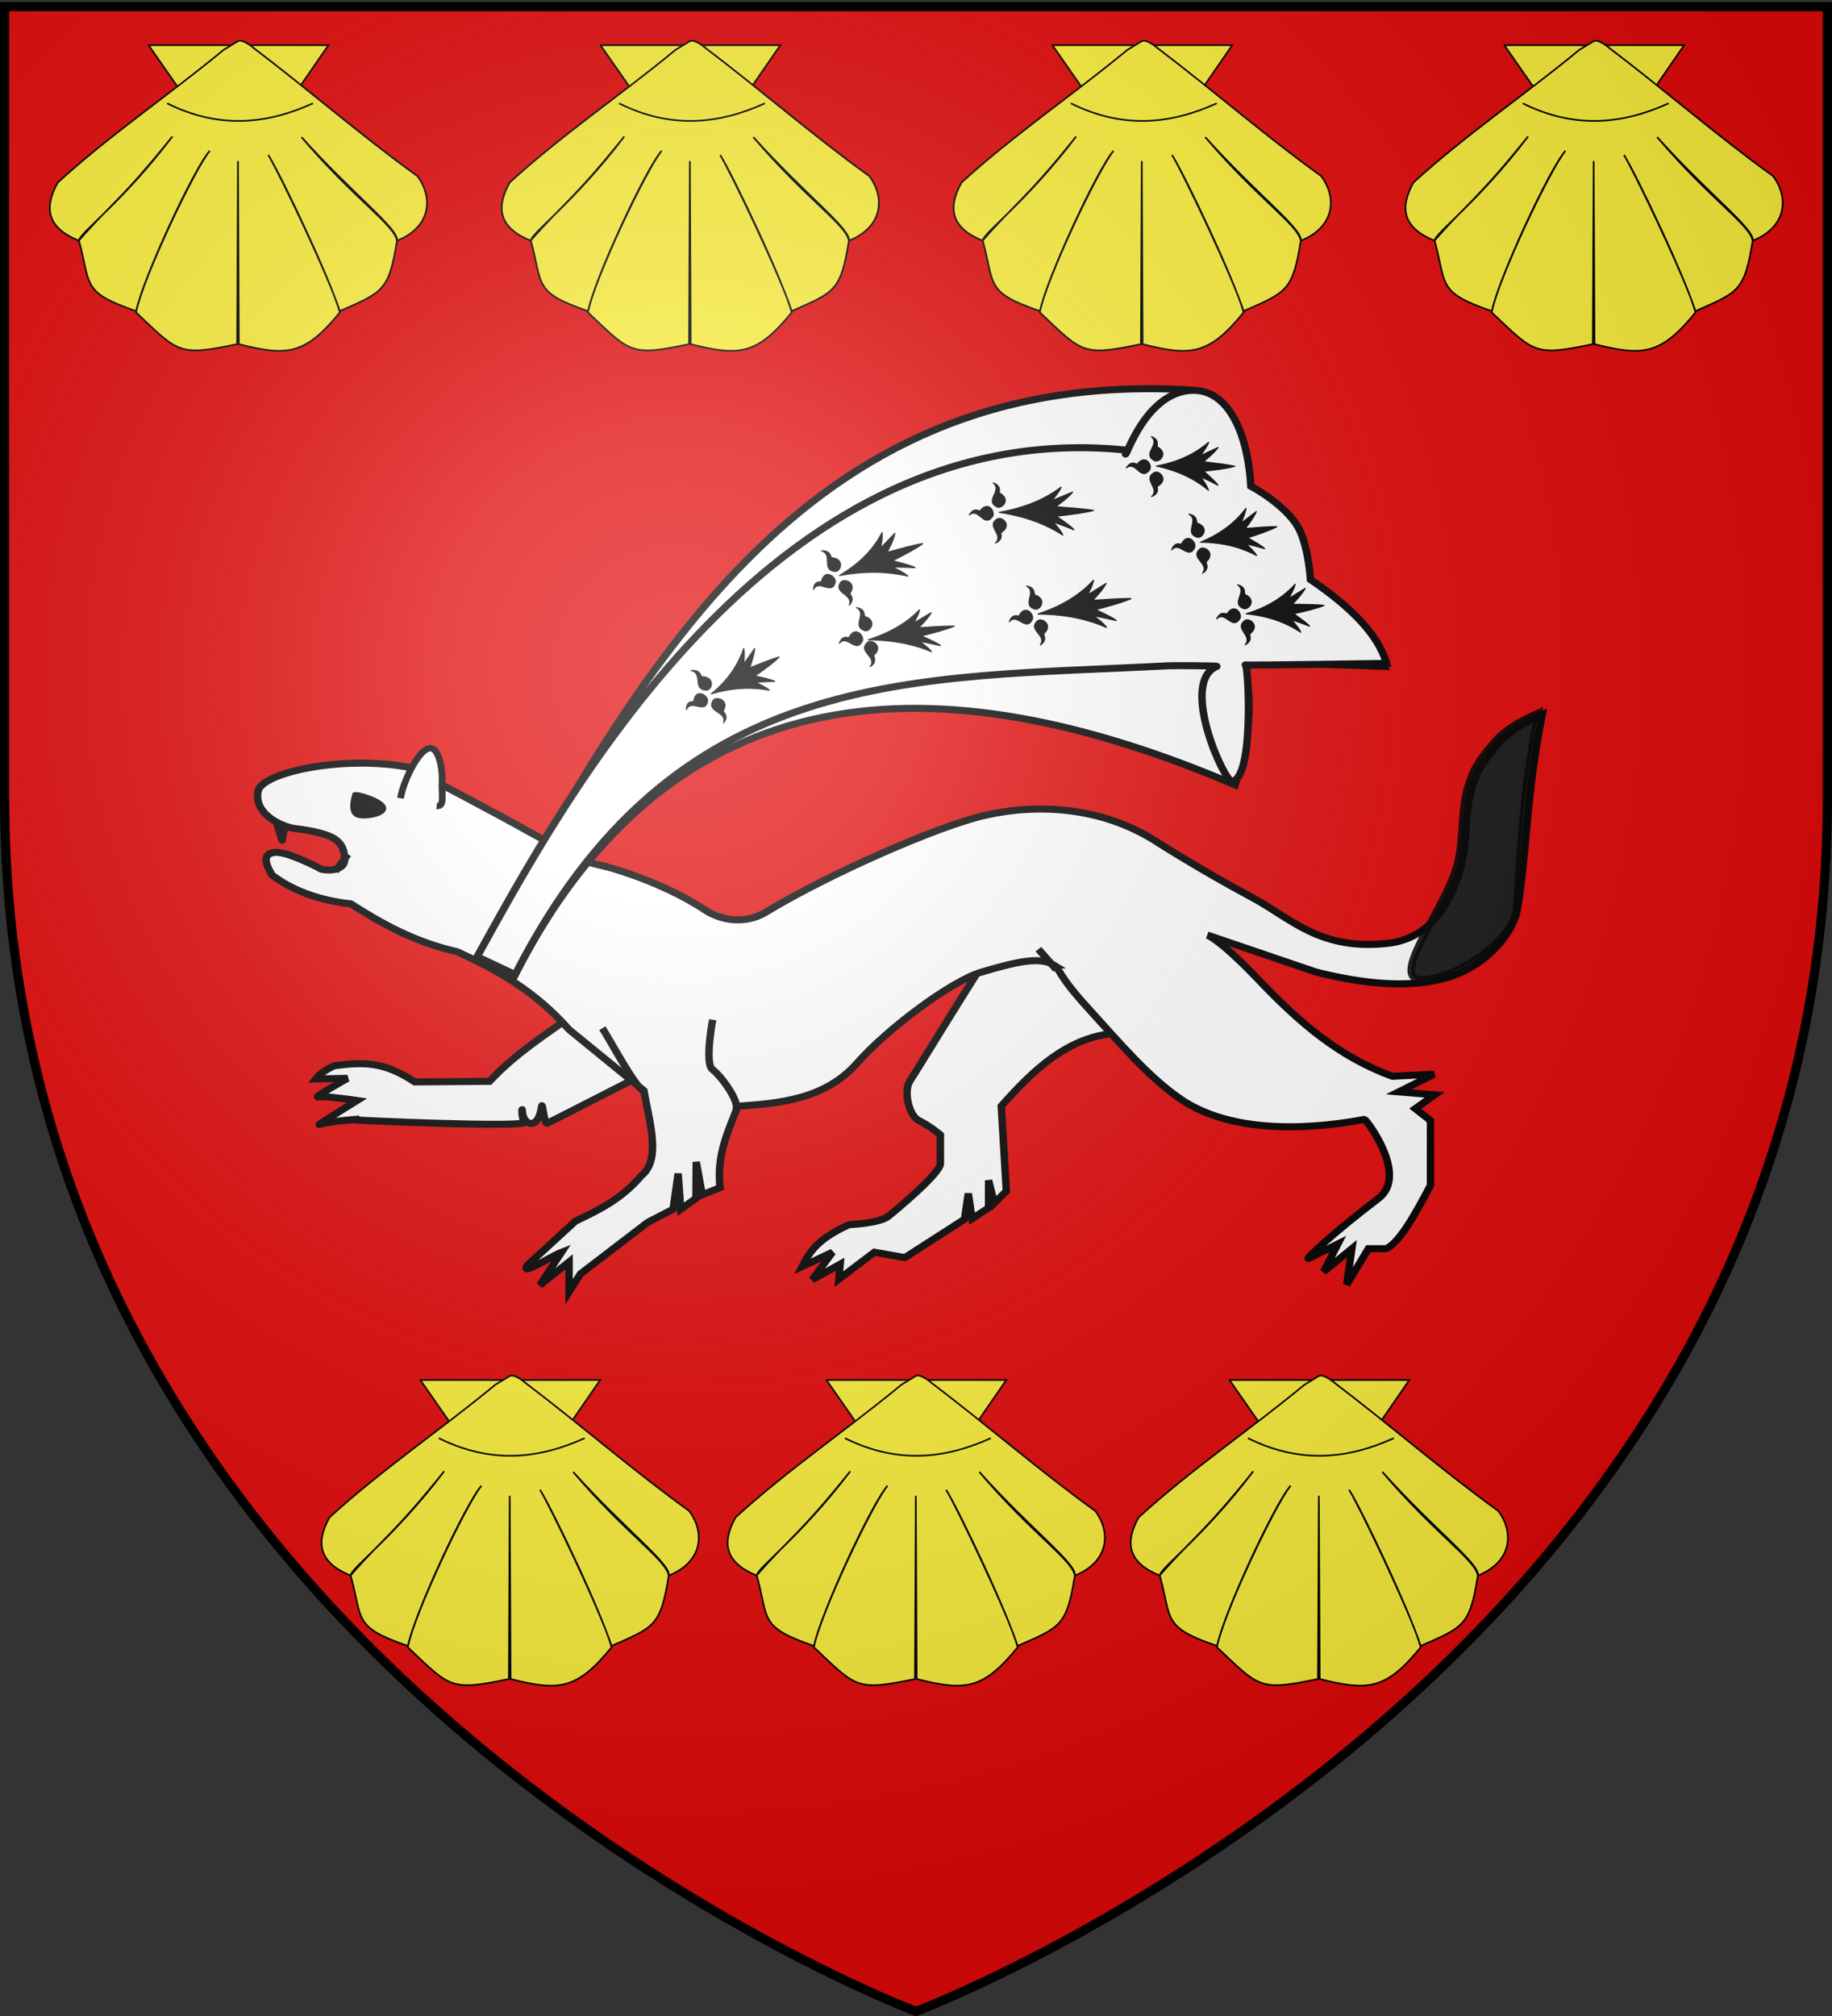 <svg xmlns="http://www.w3.org/2000/svg" xmlns:xlink="http://www.w3.org/1999/xlink" width="600" height="660" version="1.0"><rect width="100%" height="100%" fill="#333333" stroke="none"/><desc>Flag of Trébeurden (Brittany)</desc><defs><radialGradient xlink:href="#b" id="c" cx="221.445" cy="226.331" r="300" fx="221.445" fy="226.331" gradientTransform="matrix(1.353 0 0 1.349 -77.63 -85.747)" gradientUnits="userSpaceOnUse"/><linearGradient id="b"><stop offset="0" style="stop-color:#fff;stop-opacity:.314"/><stop offset=".19" style="stop-color:#fff;stop-opacity:.251"/><stop offset=".6" style="stop-color:#6b6b6b;stop-opacity:.125"/><stop offset="1" style="stop-color:#000;stop-opacity:.125"/></linearGradient></defs><g style="display:inline"><path d="M300 658.5s298.5-112.32 298.5-397.772V2.176H1.5v258.552C1.5 546.18 300 658.5 300 658.5" style="fill:#e20909;fill-opacity:1;fill-rule:evenodd;stroke:none;stroke-width:1px;stroke-linecap:butt;stroke-linejoin:miter;stroke-opacity:1"/></g><g style="fill:#fcef3c;fill-opacity:1;stroke:#000;stroke-width:.735;stroke-miterlimit:4;stroke-dasharray:none;stroke-opacity:1;display:inline"><path d="m160.088 143.24 39.926 57.312 39.536-57.313h-79.462z" style="fill:#fcef3c;fill-opacity:1;fill-rule:evenodd;stroke:#000;stroke-width:.735;stroke-linecap:butt;stroke-linejoin:miter;stroke-miterlimit:4;stroke-dasharray:none;stroke-opacity:1" transform="matrix(.741 0 0 .741 -69.946 -91.342)"/><path d="M193.205 145.317c-24.415 20.16-49.988 37.34-73.277 58.592-6.371 11.439-4.51 20.095 9.277 25.69 14.759-16.923 18.768-17.905 41.384-46.036-22.423 29.559-41.451 42.844-41.29 46.098 5.38 19.66.987 22.705 25.28 31.063 2.902-14.41 25.627-63.19 32.519-70.814-6.737 8.182-29.757 56.596-32.581 71.376 18.946 17.92 18.758 19.452 44.688 14.031l.375-80.91.375 80.91c21.424 5.42 29.314 4.79 44.656-14.03-3.592-13.246-25.626-59.965-31.649-69.575 4.754 7.79 26.431 52.995 31.618 69.012 18.887-8.358 21.702-8.7 25.28-31.063-1.023-6.998-18.882-18.38-42.222-45.815 23.119 25.667 42.651 40.11 42.317 45.753 15.186-6.163 15.882-19.27 8.924-28.525-25.179-18.144-47.189-37.48-72.369-56.59 0 0-4.642-4.098-6.93-3.042z" style="fill:#fcef3c;fill-opacity:1;fill-rule:evenodd;stroke:#000;stroke-width:.735;stroke-linecap:butt;stroke-linejoin:miter;stroke-miterlimit:4;stroke-dasharray:none;stroke-opacity:1" transform="matrix(.741 0 0 .741 -69.946 -91.342)"/><path d="M168.248 168.921c23.134 11.519 44.287 9.173 64.465 0" style="fill:#fcef3c;fill-opacity:1;fill-rule:evenodd;stroke:#000;stroke-width:.735;stroke-linecap:butt;stroke-linejoin:miter;stroke-miterlimit:4;stroke-dasharray:none;stroke-opacity:1" transform="matrix(.741 0 0 .741 -69.946 -91.342)"/></g><g style="fill:#fcef3c;fill-opacity:1;stroke:#000;stroke-width:.735;stroke-miterlimit:4;stroke-dasharray:none;stroke-opacity:1;display:inline"><path d="m160.088 143.24 39.926 57.312 39.536-57.313h-79.462z" style="fill:#fcef3c;fill-opacity:1;fill-rule:evenodd;stroke:#000;stroke-width:.735;stroke-linecap:butt;stroke-linejoin:miter;stroke-miterlimit:4;stroke-dasharray:none;stroke-opacity:1" transform="matrix(.741 0 0 .741 78.054 -91.342)"/><path d="M193.205 145.317c-24.415 20.16-49.988 37.34-73.277 58.592-6.371 11.439-4.51 20.095 9.277 25.69 14.759-16.923 18.768-17.905 41.384-46.036-22.423 29.559-41.451 42.844-41.29 46.098 5.38 19.66.987 22.705 25.28 31.063 2.902-14.41 25.627-63.19 32.519-70.814-6.737 8.182-29.757 56.596-32.581 71.376 18.946 17.92 18.758 19.452 44.688 14.031l.375-80.91.375 80.91c21.424 5.42 29.314 4.79 44.656-14.03-3.592-13.246-25.626-59.965-31.649-69.575 4.754 7.79 26.431 52.995 31.618 69.012 18.887-8.358 21.702-8.7 25.28-31.063-1.023-6.998-18.882-18.38-42.222-45.815 23.119 25.667 42.651 40.11 42.317 45.753 15.186-6.163 15.882-19.27 8.924-28.525-25.179-18.144-47.189-37.48-72.369-56.59 0 0-4.642-4.098-6.93-3.042z" style="fill:#fcef3c;fill-opacity:1;fill-rule:evenodd;stroke:#000;stroke-width:.735;stroke-linecap:butt;stroke-linejoin:miter;stroke-miterlimit:4;stroke-dasharray:none;stroke-opacity:1" transform="matrix(.741 0 0 .741 78.054 -91.342)"/><path d="M168.248 168.921c23.134 11.519 44.287 9.173 64.465 0" style="fill:#fcef3c;fill-opacity:1;fill-rule:evenodd;stroke:#000;stroke-width:.735;stroke-linecap:butt;stroke-linejoin:miter;stroke-miterlimit:4;stroke-dasharray:none;stroke-opacity:1" transform="matrix(.741 0 0 .741 78.054 -91.342)"/></g><g style="fill:#fcef3c;fill-opacity:1;stroke:#000;stroke-width:.735;stroke-miterlimit:4;stroke-dasharray:none;stroke-opacity:1;display:inline"><path d="m160.088 143.24 39.926 57.312 39.536-57.313h-79.462z" style="fill:#fcef3c;fill-opacity:1;fill-rule:evenodd;stroke:#000;stroke-width:.735;stroke-linecap:butt;stroke-linejoin:miter;stroke-miterlimit:4;stroke-dasharray:none;stroke-opacity:1" transform="matrix(.741 0 0 .741 226.054 -91.342)"/><path d="M193.205 145.317c-24.415 20.16-49.988 37.34-73.277 58.592-6.371 11.439-4.51 20.095 9.277 25.69 14.759-16.923 18.768-17.905 41.384-46.036-22.423 29.559-41.451 42.844-41.29 46.098 5.38 19.66.987 22.705 25.28 31.063 2.902-14.41 25.627-63.19 32.519-70.814-6.737 8.182-29.757 56.596-32.581 71.376 18.946 17.92 18.758 19.452 44.688 14.031l.375-80.91.375 80.91c21.424 5.42 29.314 4.79 44.656-14.03-3.592-13.246-25.626-59.965-31.649-69.575 4.754 7.79 26.431 52.995 31.618 69.012 18.887-8.358 21.702-8.7 25.28-31.063-1.023-6.998-18.882-18.38-42.222-45.815 23.119 25.667 42.651 40.11 42.317 45.753 15.186-6.163 15.882-19.27 8.924-28.525-25.179-18.144-47.189-37.48-72.369-56.59 0 0-4.642-4.098-6.93-3.042z" style="fill:#fcef3c;fill-opacity:1;fill-rule:evenodd;stroke:#000;stroke-width:.735;stroke-linecap:butt;stroke-linejoin:miter;stroke-miterlimit:4;stroke-dasharray:none;stroke-opacity:1" transform="matrix(.741 0 0 .741 226.054 -91.342)"/><path d="M168.248 168.921c23.134 11.519 44.287 9.173 64.465 0" style="fill:#fcef3c;fill-opacity:1;fill-rule:evenodd;stroke:#000;stroke-width:.735;stroke-linecap:butt;stroke-linejoin:miter;stroke-miterlimit:4;stroke-dasharray:none;stroke-opacity:1" transform="matrix(.741 0 0 .741 226.054 -91.342)"/></g><g style="fill:#fcef3c;fill-opacity:1;stroke:#000;stroke-width:.735;stroke-miterlimit:4;stroke-dasharray:none;stroke-opacity:1;display:inline"><path d="m160.088 143.24 39.926 57.312 39.536-57.313h-79.462z" style="fill:#fcef3c;fill-opacity:1;fill-rule:evenodd;stroke:#000;stroke-width:.735;stroke-linecap:butt;stroke-linejoin:miter;stroke-miterlimit:4;stroke-dasharray:none;stroke-opacity:1" transform="matrix(.741 0 0 .741 374.054 -91.342)"/><path d="M193.205 145.317c-24.415 20.16-49.988 37.34-73.277 58.592-6.371 11.439-4.51 20.095 9.277 25.69 14.759-16.923 18.768-17.905 41.384-46.036-22.423 29.559-41.451 42.844-41.29 46.098 5.38 19.66.987 22.705 25.28 31.063 2.902-14.41 25.627-63.19 32.519-70.814-6.737 8.182-29.757 56.596-32.581 71.376 18.946 17.92 18.758 19.452 44.688 14.031l.375-80.91.375 80.91c21.424 5.42 29.314 4.79 44.656-14.03-3.592-13.246-25.626-59.965-31.649-69.575 4.754 7.79 26.431 52.995 31.618 69.012 18.887-8.358 21.702-8.7 25.28-31.063-1.023-6.998-18.882-18.38-42.222-45.815 23.119 25.667 42.651 40.11 42.317 45.753 15.186-6.163 15.882-19.27 8.924-28.525-25.179-18.144-47.189-37.48-72.369-56.59 0 0-4.642-4.098-6.93-3.042z" style="fill:#fcef3c;fill-opacity:1;fill-rule:evenodd;stroke:#000;stroke-width:.735;stroke-linecap:butt;stroke-linejoin:miter;stroke-miterlimit:4;stroke-dasharray:none;stroke-opacity:1" transform="matrix(.741 0 0 .741 374.054 -91.342)"/><path d="M168.248 168.921c23.134 11.519 44.287 9.173 64.465 0" style="fill:#fcef3c;fill-opacity:1;fill-rule:evenodd;stroke:#000;stroke-width:.735;stroke-linecap:butt;stroke-linejoin:miter;stroke-miterlimit:4;stroke-dasharray:none;stroke-opacity:1" transform="matrix(.741 0 0 .741 374.054 -91.342)"/></g><g style="fill:#fcef3c;fill-opacity:1;stroke:#000;stroke-width:.735;stroke-miterlimit:4;stroke-dasharray:none;stroke-opacity:1;display:inline"><path d="m160.088 143.24 39.926 57.312 39.536-57.313h-79.462z" style="fill:#fcef3c;fill-opacity:1;fill-rule:evenodd;stroke:#000;stroke-width:.735;stroke-linecap:butt;stroke-linejoin:miter;stroke-miterlimit:4;stroke-dasharray:none;stroke-opacity:1" transform="matrix(.741 0 0 .741 19.054 345.658)"/><path d="M193.205 145.317c-24.415 20.16-49.988 37.34-73.277 58.592-6.371 11.439-4.51 20.095 9.277 25.69 14.759-16.923 18.768-17.905 41.384-46.036-22.423 29.559-41.451 42.844-41.29 46.098 5.38 19.66.987 22.705 25.28 31.063 2.902-14.41 25.627-63.19 32.519-70.814-6.737 8.182-29.757 56.596-32.581 71.376 18.946 17.92 18.758 19.452 44.688 14.031l.375-80.91.375 80.91c21.424 5.42 29.314 4.79 44.656-14.03-3.592-13.246-25.626-59.965-31.649-69.575 4.754 7.79 26.431 52.995 31.618 69.012 18.887-8.358 21.702-8.7 25.28-31.063-1.023-6.998-18.882-18.38-42.222-45.815 23.119 25.667 42.651 40.11 42.317 45.753 15.186-6.163 15.882-19.27 8.924-28.525-25.179-18.144-47.189-37.48-72.369-56.59 0 0-4.642-4.098-6.93-3.042z" style="fill:#fcef3c;fill-opacity:1;fill-rule:evenodd;stroke:#000;stroke-width:.735;stroke-linecap:butt;stroke-linejoin:miter;stroke-miterlimit:4;stroke-dasharray:none;stroke-opacity:1" transform="matrix(.741 0 0 .741 19.054 345.658)"/><path d="M168.248 168.921c23.134 11.519 44.287 9.173 64.465 0" style="fill:#fcef3c;fill-opacity:1;fill-rule:evenodd;stroke:#000;stroke-width:.735;stroke-linecap:butt;stroke-linejoin:miter;stroke-miterlimit:4;stroke-dasharray:none;stroke-opacity:1" transform="matrix(.741 0 0 .741 19.054 345.658)"/></g><g style="fill:#fcef3c;fill-opacity:1;stroke:#000;stroke-width:.735;stroke-miterlimit:4;stroke-dasharray:none;stroke-opacity:1;display:inline"><path d="m160.088 143.24 39.926 57.312 39.536-57.313h-79.462z" style="fill:#fcef3c;fill-opacity:1;fill-rule:evenodd;stroke:#000;stroke-width:.735;stroke-linecap:butt;stroke-linejoin:miter;stroke-miterlimit:4;stroke-dasharray:none;stroke-opacity:1" transform="matrix(.741 0 0 .741 152.054 345.658)"/><path d="M193.205 145.317c-24.415 20.16-49.988 37.34-73.277 58.592-6.371 11.439-4.51 20.095 9.277 25.69 14.759-16.923 18.768-17.905 41.384-46.036-22.423 29.559-41.451 42.844-41.29 46.098 5.38 19.66.987 22.705 25.28 31.063 2.902-14.41 25.627-63.19 32.519-70.814-6.737 8.182-29.757 56.596-32.581 71.376 18.946 17.92 18.758 19.452 44.688 14.031l.375-80.91.375 80.91c21.424 5.42 29.314 4.79 44.656-14.03-3.592-13.246-25.626-59.965-31.649-69.575 4.754 7.79 26.431 52.995 31.618 69.012 18.887-8.358 21.702-8.7 25.28-31.063-1.023-6.998-18.882-18.38-42.222-45.815 23.119 25.667 42.651 40.11 42.317 45.753 15.186-6.163 15.882-19.27 8.924-28.525-25.179-18.144-47.189-37.48-72.369-56.59 0 0-4.642-4.098-6.93-3.042z" style="fill:#fcef3c;fill-opacity:1;fill-rule:evenodd;stroke:#000;stroke-width:.735;stroke-linecap:butt;stroke-linejoin:miter;stroke-miterlimit:4;stroke-dasharray:none;stroke-opacity:1" transform="matrix(.741 0 0 .741 152.054 345.658)"/><path d="M168.248 168.921c23.134 11.519 44.287 9.173 64.465 0" style="fill:#fcef3c;fill-opacity:1;fill-rule:evenodd;stroke:#000;stroke-width:.735;stroke-linecap:butt;stroke-linejoin:miter;stroke-miterlimit:4;stroke-dasharray:none;stroke-opacity:1" transform="matrix(.741 0 0 .741 152.054 345.658)"/></g><g style="fill:#fcef3c;fill-opacity:1;stroke:#000;stroke-width:.735;stroke-miterlimit:4;stroke-dasharray:none;stroke-opacity:1;display:inline"><path d="m160.088 143.24 39.926 57.312 39.536-57.313h-79.462z" style="fill:#fcef3c;fill-opacity:1;fill-rule:evenodd;stroke:#000;stroke-width:.735;stroke-linecap:butt;stroke-linejoin:miter;stroke-miterlimit:4;stroke-dasharray:none;stroke-opacity:1" transform="matrix(.741 0 0 .741 284.054 345.658)"/><path d="M193.205 145.317c-24.415 20.16-49.988 37.34-73.277 58.592-6.371 11.439-4.51 20.095 9.277 25.69 14.759-16.923 18.768-17.905 41.384-46.036-22.423 29.559-41.451 42.844-41.29 46.098 5.38 19.66.987 22.705 25.28 31.063 2.902-14.41 25.627-63.19 32.519-70.814-6.737 8.182-29.757 56.596-32.581 71.376 18.946 17.92 18.758 19.452 44.688 14.031l.375-80.91.375 80.91c21.424 5.42 29.314 4.79 44.656-14.03-3.592-13.246-25.626-59.965-31.649-69.575 4.754 7.79 26.431 52.995 31.618 69.012 18.887-8.358 21.702-8.7 25.28-31.063-1.023-6.998-18.882-18.38-42.222-45.815 23.119 25.667 42.651 40.11 42.317 45.753 15.186-6.163 15.882-19.27 8.924-28.525-25.179-18.144-47.189-37.48-72.369-56.59 0 0-4.642-4.098-6.93-3.042z" style="fill:#fcef3c;fill-opacity:1;fill-rule:evenodd;stroke:#000;stroke-width:.735;stroke-linecap:butt;stroke-linejoin:miter;stroke-miterlimit:4;stroke-dasharray:none;stroke-opacity:1" transform="matrix(.741 0 0 .741 284.054 345.658)"/><path d="M168.248 168.921c23.134 11.519 44.287 9.173 64.465 0" style="fill:#fcef3c;fill-opacity:1;fill-rule:evenodd;stroke:#000;stroke-width:.735;stroke-linecap:butt;stroke-linejoin:miter;stroke-miterlimit:4;stroke-dasharray:none;stroke-opacity:1" transform="matrix(.741 0 0 .741 284.054 345.658)"/></g><g style="display:inline"><path d="M469.512 542.956c-7.129.046-12.345 5.684-16.324 10.432l.687 12.142-1.633 1.71-.773-3.249v3.934l-2.234 1.539-.515-3.592-.516 3.677-8.076 5.473-4.125-.77-4.811 3.848.172-2.137-3.78 2.223 2.748-3.934-4.124 2.053c1.044-2.22 2.245-4.003 6.358-5.986 0 0 4.125-.171 5.328-1.197 1.202-1.026 7.045-6.157 7.045-7.525v-4.105s-1.366-1.244-2.921-2.052c-1.382-.718-2.074-4.269-1.203-5.644.984-1.552 13.959-24.093 14.09-23.087M394.625 540.782c-3.179 2.403-7.326 5.175-10.74 9.065l-10.139.085c-4.216-2.94-6.942-2.855-10.912-2.309-.904.452-1.806.994-2.492 1.882l4.296-.086s-4.811 2.822-3.952 2.65c.86-.17 5.241.514 5.241.514s-5.756 3.762-5.069 3.42 4.468-.684 4.468-.684c-.057.099 23.948 1.196 23.284.342-.466-.6-.33-2.43-.294-1.543.072 2.02 2.162 2.86 2.614-.68.125-.76.325 2.614.774 2.394.537-.263 11.77-6.327 11.77-6.327" style="fill:#fff;fill-opacity:1;fill-rule:evenodd;stroke:#000;stroke-width:1.006px;stroke-linecap:butt;stroke-linejoin:miter;stroke-opacity:1" transform="matrix(2.418 0 0 2.292 -767.88 -906.24)"/><path d="M354.953 512.55s.859 3.336.859 2.823.43-2.223.43-2.223z" style="fill:none;fill-rule:evenodd;stroke:#000;stroke-width:1.006px;stroke-linecap:butt;stroke-linejoin:miter;stroke-opacity:1" transform="matrix(2.418 0 0 2.292 -767.88 -906.24)"/></g><g style="display:inline"><path d="M460.29 533.222c-1.913-1.25-5.178-.415-9.796 1.026-4.078 1.273-12.694 8.033-16.84 12.998-4.414 5.285-10.769 5.74-16.153 6.157-1.262 3.533-2.89 6.792-2.406 11.629l-2.406 1.026-.816-4.703-.043 5.216-2.062 1.54-.344-5.089-.687 5.088-3.437 1.882-9.108 7.353-1.546 2.566v-4.276l-3.953 3.335 2.922-4.703c-1.547.627-5.622 3.491-4.64 1.881l6.53-6.327c3.13-1.567 6.254-3.15 8.936-6.5 2.734-2.313 1.069-7.74.343-12.142l-10.138-8.722c-4.756-5.688-9.915-8.573-15.122-11.116-5.954-1.428-10.286-4.066-14.435-6.84-4.502-.541-7.985-1.969-10.654-4.105-1.364-2.371-.868-3.086.343-3.25 1.595-.216 6.015 2.224 6.015 2.224.101.351 3.93.86 3.437-1.71-.08-.42-.086-1.84-1.805-2.716s-5.069-1.218-5.069-1.218c-2.547-.544-5.45-2.567-4.811-5.387.59-2.61 11.508-5.138 20.449-3.335 5.728 3.25 10.381 5.737 17.184 9.748 6.2 3.656 8.076 4.104 8.076 4.104-.222-.22 8.354 1.995 14.779 6.5 2.32 1.626 5.626 2.023 8.248.341 8.53-5.468 23.346-12.325 29.729-13.852 7.227-1.73 15.626-1.117 22.683 3.42 0 0 5.973 4.082 13.576 8.38 5.109 2.889 9.046 7.548 18.215 6.499 4.94-.566 8.248-4.333 9.967-10.945 1.353-5.47-.315-10.9 4.124-16.418 1.274-1.584 2.065-3.068 6.874-5.302-2.2 11.637-2.058 19.58-3.351 27.705-.573 3.6-4.184 7.83-8.506 9.492-5.582 2.145-12.488 1.217-18.731-.428l-14.779-5.301s1.719.605 7.046 6.498c5.425 6.003 10.822 10.923 18.043 13.682l5.628-.3-4.768 2.523 4.854.428-2.62 1.967 2.062 1.71v9.235c-2.18 4.411-4.289 8.26-6.015 9.064h-2.406l-2.921 5.13.687-5.13-3.823 3.292 1.933-3.976-3.995 2.095c-.351.032 3.22-3.56 9.494-8.594 4.103-3.292-1.638-11.245-1.89-11.287-9.292 1.837-18.801 1.518-24.917-2.908-4.48-3.24-8.461-8.28-12.545-12.997-4.21-4.863-3.735-5.565-4.64-6.157z" style="opacity:1;fill:#fff;fill-opacity:1;fill-rule:evenodd;stroke:#000;stroke-width:1.006px;stroke-linecap:butt;stroke-linejoin:miter;stroke-opacity:1" transform="matrix(2.418 0 0 2.292 -767.88 -906.24)"/></g><g style="display:inline"><path d="M404.861 551.327c-1.27-.581-4.739-7.557-5.71-9.07M417.013 554.169c1.298-.739-1.776-5.14-2.917-5.986-1.13-.838 0-7.135 0-7.135" style="fill:none;fill-rule:evenodd;stroke:#000;stroke-width:1.006px;stroke-linecap:butt;stroke-linejoin:miter;stroke-opacity:1" transform="matrix(2.418 0 0 2.292 -767.88 -906.24)"/><path d="M371.816 509.407c.383-2.653 3.146-8.607 4.678-6.808.601.705 1.032 2.642.948 4.446s.412 3.589-.728 3.47" style="fill:#fff;fill-opacity:1;fill-rule:evenodd;stroke:#000;stroke-width:.905;stroke-linecap:butt;stroke-linejoin:miter;stroke-miterlimit:4;stroke-dasharray:none;stroke-opacity:1" transform="matrix(2.418 0 0 2.292 -767.88 -906.24)"/><path d="M365.61 508.924c.15-.34 3.969.906 3.944 1.938-.02.862-2.621 1.355-3.58.971-.882-.354-.687-1.868-.365-2.909z" style="fill:#000;fill-opacity:1;fill-rule:evenodd;stroke:#000;stroke-width:.66px;stroke-linecap:butt;stroke-linejoin:miter;stroke-opacity:1" transform="matrix(2.418 0 0 2.292 -767.88 -906.24)"/><path d="m460.643 533.872-2.43-2.903M363.001 519.825l1.701-2.419" style="fill:none;fill-rule:evenodd;stroke:#000;stroke-width:1.006px;stroke-linecap:butt;stroke-linejoin:miter;stroke-opacity:1" transform="matrix(2.418 0 0 2.292 -767.88 -906.24)"/></g><g style="display:inline"><path d="M514.938 518.964c1.353-5.469-.315-10.899 4.124-16.418 1.274-1.584 2.065-3.067 6.874-5.301-2.2 11.637-2.38 19.863-2.987 28.068-.287 3.884-6.895 9.243-12.151 9.975-5.926.825 2.421-9.711 4.14-16.324z" style="opacity:.9;fill:#000;fill-opacity:1;fill-rule:evenodd;stroke:#000;stroke-width:1.006px;stroke-linecap:butt;stroke-linejoin:miter;stroke-opacity:1" transform="matrix(2.418 0 0 2.292 -767.88 -906.24)"/></g><g style="display:inline"><path d="M387.087 535.04c21.552-44.586 57.883-45.484 97.778-27.534 1.628-6.039 2.846-12.026.86-17.615l19.418.684c-1.171-4.241-5.025-8.186-10.31-11.972 0 0-.216-4.019-1.376-6.84-1.48-3.604-6.701-6.5-6.701-6.5-.464-8.261-3.56-13.91-8.42-14.194-52.467-3.063-74.34 40.604-95.888 81.406z" style="opacity:1;fill:#fff;fill-opacity:1;fill-rule:evenodd;stroke:#000;stroke-width:1.006px;stroke-linecap:butt;stroke-linejoin:miter;stroke-opacity:1" transform="matrix(2.418 0 0 2.292 -767.88 -906.24)"/></g><g style="display:inline"><path d="M382.879 531.975c21.37-44.423 53.713-42.058 87.753-43.962.633-.036 6.75-.018 6.497.093-5.083 2.24 1.052 16.546 2.056 16.373 3.03-.52 2.185-16.902 1.783-16.596-.15.114 18.972-.211 18.972-.211-1.16-4.226-4.982-8.156-10.224-11.928 0 0-.213-4.004-1.363-6.816-1.469-3.59-6.645-6.475-6.645-6.475-.46-8.232-3.366-14.022-8.18-13.631-6.694.543-9.115 11.715-8.599 8.488-48.335-5.211-76.479 51.782-87.162 72.109z" style="opacity:1;fill:#fff;fill-opacity:1;fill-rule:evenodd;stroke:#000;stroke-width:1px;stroke-linecap:butt;stroke-linejoin:miter;stroke-opacity:1" transform="matrix(2.438 0 0 2.3 -764.732 -904.469)"/><g style="display:inline"><g style="fill:#000;fill-opacity:1"><path d="M377.16 135.794c-17.089 85.195-45.62 146.346-75.865 190.8 12.11-4.897 25.976-17.78 39.344-29.112-8.707 22.554-17.318 42.307-25.936 62.255 4.82-2.345 20.56-22.836 42.01-52.816 1.854 39.633 4.667 84.23 10.23 110.886 6.076-27.2 11.41-71.982 16.899-113.13 11.715 17.685 23.068 35.6 39.227 50.461l-21.292-61.855c11.758 9.508 24.675 22.227 37.316 27.225-28.892-43.609-52.523-100.848-61.934-184.714" style="fill:#000;fill-opacity:1;fill-rule:evenodd;stroke:#000;stroke-width:3.303;stroke-linecap:round;stroke-linejoin:round;stroke-miterlimit:4;stroke-dasharray:none;stroke-opacity:1" transform="matrix(-.026 -.113 .107 -.022 335.256 246.628)"/><path d="M319.723 139.698c-1.296-4.078-19.538 8.975-29.595-18.388 23.992 27.584 48.78-29.041 68.834 8.941 6.189 15.671-20.922 42.86-39.239 9.447" style="fill:#000;fill-opacity:1;fill-rule:evenodd;stroke:#000;stroke-width:3;stroke-linecap:round;stroke-linejoin:round;stroke-miterlimit:4;stroke-dasharray:none;stroke-opacity:1" transform="matrix(-.026 -.113 .107 -.022 335.256 246.628)"/><path d="M431.716 139.348c1.296-4.078 19.537 8.975 29.595-18.387-23.992 27.584-48.78-29.042-68.834 8.94-6.189 15.671 20.922 42.861 39.239 9.447M383.382 79.375c-3.697-2.154 13.021-17.11-11.488-32.894 21.686 29.431-38.984 41.27-6.29 69.127 13.943 9.458 46.392-11.069 17.778-36.233" style="fill:#000;fill-opacity:1;fill-rule:evenodd;stroke:#000;stroke-width:3;stroke-linecap:round;stroke-linejoin:round;stroke-miterlimit:4;stroke-dasharray:none;stroke-opacity:1;display:inline" transform="matrix(-.026 -.113 .107 -.022 335.256 246.628)"/></g></g><g style="display:inline"><g style="fill:#000;fill-opacity:1"><path d="M365.399 132.739c-15.859 79.111-41.728 136.047-69 177.524 10.823-4.65 23.269-16.717 35.26-27.344-7.924 20.982-15.742 39.368-23.568 57.935 4.31-2.219 18.483-21.354 37.813-49.337 1.354 36.71 3.524 78.013 8.278 102.663 5.616-25.263 10.704-66.813 15.9-104.996 10.302 16.28 20.278 32.776 34.559 46.397l-18.499-57.123c10.4 8.7 21.81 20.367 33.03 24.881-25.404-40.143-46.021-92.968-53.773-170.6" style="fill:#000;fill-opacity:1;fill-rule:evenodd;stroke:#000;stroke-width:3.001;stroke-linecap:round;stroke-linejoin:round;stroke-miterlimit:4;stroke-dasharray:none;stroke-opacity:1" transform="matrix(-.026 -.113 .107 -.022 279.589 253.683)"/><path d="M319.723 139.698c-1.296-4.078-19.538 8.975-29.595-18.388 23.992 27.584 48.78-29.041 68.834 8.941 6.189 15.671-20.922 42.86-39.239 9.447" style="fill:#000;fill-opacity:1;fill-rule:evenodd;stroke:#000;stroke-width:3;stroke-linecap:round;stroke-linejoin:round;stroke-miterlimit:4;stroke-dasharray:none;stroke-opacity:1" transform="matrix(-.026 -.113 .107 -.022 279.589 253.683)"/><path d="M431.716 139.348c1.296-4.078 19.537 8.975 29.595-18.387-23.992 27.584-48.78-29.042-68.834 8.94-6.189 15.671 20.922 42.861 39.239 9.447M383.382 79.375c-3.697-2.154 13.021-17.11-11.488-32.894 21.686 29.431-38.984 41.27-6.29 69.127 13.943 9.458 46.392-11.069 17.778-36.233" style="fill:#000;fill-opacity:1;fill-rule:evenodd;stroke:#000;stroke-width:3;stroke-linecap:round;stroke-linejoin:round;stroke-miterlimit:4;stroke-dasharray:none;stroke-opacity:1;display:inline" transform="matrix(-.026 -.113 .107 -.022 279.589 253.683)"/></g></g><g style="display:inline"><g style="fill:#000;fill-opacity:1"><path d="M377.131 135.77c-14.457 84.133-40.967 143.812-69.667 186.78 11.87-4.35 25.245-16.579 38.173-27.286-7.976 22.09-15.94 41.394-23.905 60.892 4.713-2.126 19.725-21.854 40.124-50.786 2.998 39.565 7.092 84.12 13.39 110.918 5.23-26.834 9.212-71.216 13.452-111.97 12.137 18.13 23.921 36.473 40.383 51.984l-22.927-62.554c11.94 9.985 25.124 23.22 37.808 28.751-29.932-44.706-55.044-102.764-66.83-186.728" style="fill:#000;fill-opacity:1;fill-rule:evenodd;stroke:#000;stroke-width:3.282;stroke-linecap:round;stroke-linejoin:round;stroke-miterlimit:4;stroke-dasharray:none;stroke-opacity:1" transform="matrix(-.004 -.115 .11 -.003 313.825 211.506)"/><path d="M319.723 139.698c-1.296-4.078-19.538 8.975-29.595-18.388 23.992 27.584 48.78-29.041 68.834 8.941 6.189 15.671-20.922 42.86-39.239 9.447" style="fill:#000;fill-opacity:1;fill-rule:evenodd;stroke:#000;stroke-width:3;stroke-linecap:round;stroke-linejoin:round;stroke-miterlimit:4;stroke-dasharray:none;stroke-opacity:1" transform="matrix(-.004 -.115 .11 -.003 313.825 211.506)"/><path d="M431.716 139.348c1.296-4.078 19.537 8.975 29.595-18.387-23.992 27.584-48.78-29.042-68.834 8.94-6.189 15.671 20.922 42.861 39.239 9.447M383.382 79.375c-3.697-2.154 13.021-17.11-11.488-32.894 21.686 29.431-38.984 41.27-6.29 69.127 13.943 9.458 46.392-11.069 17.778-36.233" style="fill:#000;fill-opacity:1;fill-rule:evenodd;stroke:#000;stroke-width:3;stroke-linecap:round;stroke-linejoin:round;stroke-miterlimit:4;stroke-dasharray:none;stroke-opacity:1;display:inline" transform="matrix(-.004 -.115 .11 -.003 313.825 211.506)"/></g></g><g style="display:inline"><g style="fill:#000;fill-opacity:1"><path d="M377.128 135.622c-14.101 70.111-40.388 119.752-68.944 155.439 11.87-3.562 25.215-13.69 38.117-22.55-7.89 18.385-15.78 34.445-23.671 50.668 4.71-1.748 19.66-18.122 39.965-42.146 3.183 33.027 7.487 70.222 13.917 92.616 5.119-22.358 8.906-59.364 12.969-93.342 12.24 15.194 24.13 30.565 40.692 43.598l-23.253-52.318c12.007 8.398 25.275 19.515 38.007 24.2-30.189-37.467-55.61-86.046-67.799-156.165M319.723 139.698c-1.296-4.078-19.538 8.975-29.595-18.388 23.992 27.584 48.78-29.041 68.834 8.941 6.189 15.671-20.922 42.86-39.239 9.447" style="fill:#000;fill-opacity:1;fill-rule:evenodd;stroke:#000;stroke-width:3;stroke-linecap:round;stroke-linejoin:round;stroke-miterlimit:4;stroke-dasharray:none;stroke-opacity:1" transform="matrix(0 -.115 .11 0 363.773 195.951)"/><path d="M431.716 139.348c1.296-4.078 19.537 8.975 29.595-18.387-23.992 27.584-48.78-29.042-68.834 8.94-6.189 15.671 20.922 42.861 39.239 9.447M383.382 79.375c-3.697-2.154 13.021-17.11-11.488-32.894 21.686 29.431-38.984 41.27-6.29 69.127 13.943 9.458 46.392-11.069 17.778-36.233" style="fill:#000;fill-opacity:1;fill-rule:evenodd;stroke:#000;stroke-width:3;stroke-linecap:round;stroke-linejoin:round;stroke-miterlimit:4;stroke-dasharray:none;stroke-opacity:1;display:inline" transform="matrix(0 -.115 .11 0 363.773 195.951)"/></g></g><g style="display:inline"><g style="fill:#000;fill-opacity:1"><path d="M377.128 135.622c-14.101 70.111-40.388 119.752-68.944 155.439 11.87-3.562 25.215-13.69 38.117-22.55-7.89 18.385-15.78 34.445-23.671 50.668 4.71-1.748 19.66-18.122 39.965-42.146 3.183 33.027 7.487 70.222 13.917 92.616 5.119-22.358 8.906-59.364 12.969-93.342 12.24 15.194 24.13 30.565 40.692 43.598l-23.253-52.318c12.007 8.398 25.275 19.515 38.007 24.2-30.189-37.467-55.61-86.046-67.799-156.165M319.723 139.698c-1.296-4.078-19.538 8.975-29.595-18.388 23.992 27.584 48.78-29.041 68.834 8.941 6.189 15.671-20.922 42.86-39.239 9.447" style="fill:#000;fill-opacity:1;fill-rule:evenodd;stroke:#000;stroke-width:3;stroke-linecap:round;stroke-linejoin:round;stroke-miterlimit:4;stroke-dasharray:none;stroke-opacity:1" transform="matrix(-.026 -.113 .107 -.022 388.431 223.11)"/><path d="M431.716 139.348c1.296-4.078 19.537 8.975 29.595-18.387-23.992 27.584-48.78-29.042-68.834 8.94-6.189 15.671 20.922 42.861 39.239 9.447M383.382 79.375c-3.697-2.154 13.021-17.11-11.488-32.894 21.686 29.431-38.984 41.27-6.29 69.127 13.943 9.458 46.392-11.069 17.778-36.233" style="fill:#000;fill-opacity:1;fill-rule:evenodd;stroke:#000;stroke-width:3;stroke-linecap:round;stroke-linejoin:round;stroke-miterlimit:4;stroke-dasharray:none;stroke-opacity:1;display:inline" transform="matrix(-.026 -.113 .107 -.022 388.431 223.11)"/></g></g><g style="display:inline"><g style="fill:#000;fill-opacity:1"><path d="M377.128 135.622c-14.101 70.111-40.388 119.752-68.944 155.439 11.87-3.562 25.215-13.69 38.117-22.55-7.89 18.385-15.78 34.445-23.671 50.668 4.71-1.748 19.66-18.122 39.965-42.146 3.183 33.027 7.487 70.222 13.917 92.616 5.119-22.358 8.906-59.364 12.969-93.342 12.24 15.194 24.13 30.565 40.692 43.598l-23.253-52.318c12.007 8.398 25.275 19.515 38.007 24.2-30.189-37.467-55.61-86.046-67.799-156.165M319.723 139.698c-1.296-4.078-19.538 8.975-29.595-18.388 23.992 27.584 48.78-29.041 68.834 8.941 6.189 15.671-20.922 42.86-39.239 9.447" style="fill:#000;fill-opacity:1;fill-rule:evenodd;stroke:#000;stroke-width:3;stroke-linecap:round;stroke-linejoin:round;stroke-miterlimit:4;stroke-dasharray:none;stroke-opacity:1" transform="matrix(-.014 -.115 .109 -.012 398.615 245.942)"/><path d="M431.716 139.348c1.296-4.078 19.537 8.975 29.595-18.387-23.992 27.584-48.78-29.042-68.834 8.94-6.189 15.671 20.922 42.861 39.239 9.447M383.382 79.375c-3.697-2.154 13.021-17.11-11.488-32.894 21.686 29.431-38.984 41.27-6.29 69.127 13.943 9.458 46.392-11.069 17.778-36.233" style="fill:#000;fill-opacity:1;fill-rule:evenodd;stroke:#000;stroke-width:3;stroke-linecap:round;stroke-linejoin:round;stroke-miterlimit:4;stroke-dasharray:none;stroke-opacity:1;display:inline" transform="matrix(-.014 -.115 .109 -.012 398.615 245.942)"/></g></g><g style="display:inline"><g style="fill:#000;fill-opacity:1"><path d="M377.18 135.795c-18.862 81.031-49.03 139.651-80.677 182.532 12.461-4.97 26.847-17.54 40.698-28.631-9.27 21.57-18.396 40.487-27.533 59.59 4.966-2.352 21.392-22.169 43.811-51.118 1.248 37.42 3.394 79.506 8.645 104.551 6.656-25.888 12.842-68.378 19.126-107.437 11.687 16.391 23 33.01 39.277 46.606l-20.756-57.884c11.865 8.659 24.862 20.32 37.703 24.69-28.823-40.417-52.045-93.87-60.294-172.9" style="fill:#000;fill-opacity:1;fill-rule:evenodd;stroke:#000;stroke-width:3.247;stroke-linecap:round;stroke-linejoin:round;stroke-miterlimit:4;stroke-dasharray:none;stroke-opacity:1" transform="matrix(-.053 -.104 .099 -.045 281.513 233.749)"/><path d="M319.723 139.698c-1.296-4.078-19.538 8.975-29.595-18.388 23.992 27.584 48.78-29.041 68.834 8.941 6.189 15.671-20.922 42.86-39.239 9.447" style="fill:#000;fill-opacity:1;fill-rule:evenodd;stroke:#000;stroke-width:3;stroke-linecap:round;stroke-linejoin:round;stroke-miterlimit:4;stroke-dasharray:none;stroke-opacity:1" transform="matrix(-.053 -.104 .099 -.045 281.513 233.749)"/><path d="M431.716 139.348c1.296-4.078 19.537 8.975 29.595-18.387-23.992 27.584-48.78-29.042-68.834 8.94-6.189 15.671 20.922 42.861 39.239 9.447M383.382 79.375c-3.697-2.154 13.021-17.11-11.488-32.894 21.686 29.431-38.984 41.27-6.29 69.127 13.943 9.458 46.392-11.069 17.778-36.233" style="fill:#000;fill-opacity:1;fill-rule:evenodd;stroke:#000;stroke-width:3;stroke-linecap:round;stroke-linejoin:round;stroke-miterlimit:4;stroke-dasharray:none;stroke-opacity:1;display:inline" transform="matrix(-.053 -.104 .099 -.045 281.513 233.749)"/></g></g><g style="display:inline"><g style="fill:#000;fill-opacity:1"><path d="M377.128 135.622c-14.101 70.111-40.388 119.752-68.944 155.439 11.87-3.562 25.215-13.69 38.117-22.55-7.89 18.385-15.78 34.445-23.671 50.668 4.71-1.748 19.66-18.122 39.965-42.146 3.183 33.027 7.487 70.222 13.917 92.616 5.119-22.358 8.906-59.364 12.969-93.342 12.24 15.194 24.13 30.565 40.692 43.598l-23.253-52.318c12.007 8.398 25.275 19.515 38.007 24.2-30.189-37.467-55.61-86.046-67.799-156.165M319.723 139.698c-1.296-4.078-19.538 8.975-29.595-18.388 23.992 27.584 48.78-29.041 68.834 8.941 6.189 15.671-20.922 42.86-39.239 9.447" style="fill:#000;fill-opacity:1;fill-rule:evenodd;stroke:#000;stroke-width:3;stroke-linecap:round;stroke-linejoin:round;stroke-miterlimit:4;stroke-dasharray:none;stroke-opacity:1" transform="matrix(-.062 -.1 .095 -.052 243.445 271.944)"/><path d="M431.716 139.348c1.296-4.078 19.537 8.975 29.595-18.387-23.992 27.584-48.78-29.042-68.834 8.94-6.189 15.671 20.922 42.861 39.239 9.447M383.382 79.375c-3.697-2.154 13.021-17.11-11.488-32.894 21.686 29.431-38.984 41.27-6.29 69.127 13.943 9.458 46.392-11.069 17.778-36.233" style="fill:#000;fill-opacity:1;fill-rule:evenodd;stroke:#000;stroke-width:3;stroke-linecap:round;stroke-linejoin:round;stroke-miterlimit:4;stroke-dasharray:none;stroke-opacity:1;display:inline" transform="matrix(-.062 -.1 .095 -.052 243.445 271.944)"/></g></g></g><path d="M300 658.5s298.5-112.32 298.5-397.772V2.176H1.5v258.552C1.5 546.18 300 658.5 300 658.5" style="opacity:1;fill:url(#c);fill-opacity:1;fill-rule:evenodd;stroke:none;stroke-width:1px;stroke-linecap:butt;stroke-linejoin:miter;stroke-opacity:1"/><path d="M300 658.5S1.5 546.18 1.5 260.728V2.176h597v258.552C598.5 546.18 300 658.5 300 658.5z" style="opacity:1;fill:none;fill-opacity:1;fill-rule:evenodd;stroke:#000;stroke-width:3;stroke-linecap:butt;stroke-linejoin:miter;stroke-miterlimit:4;stroke-dasharray:none;stroke-opacity:1"/></svg>